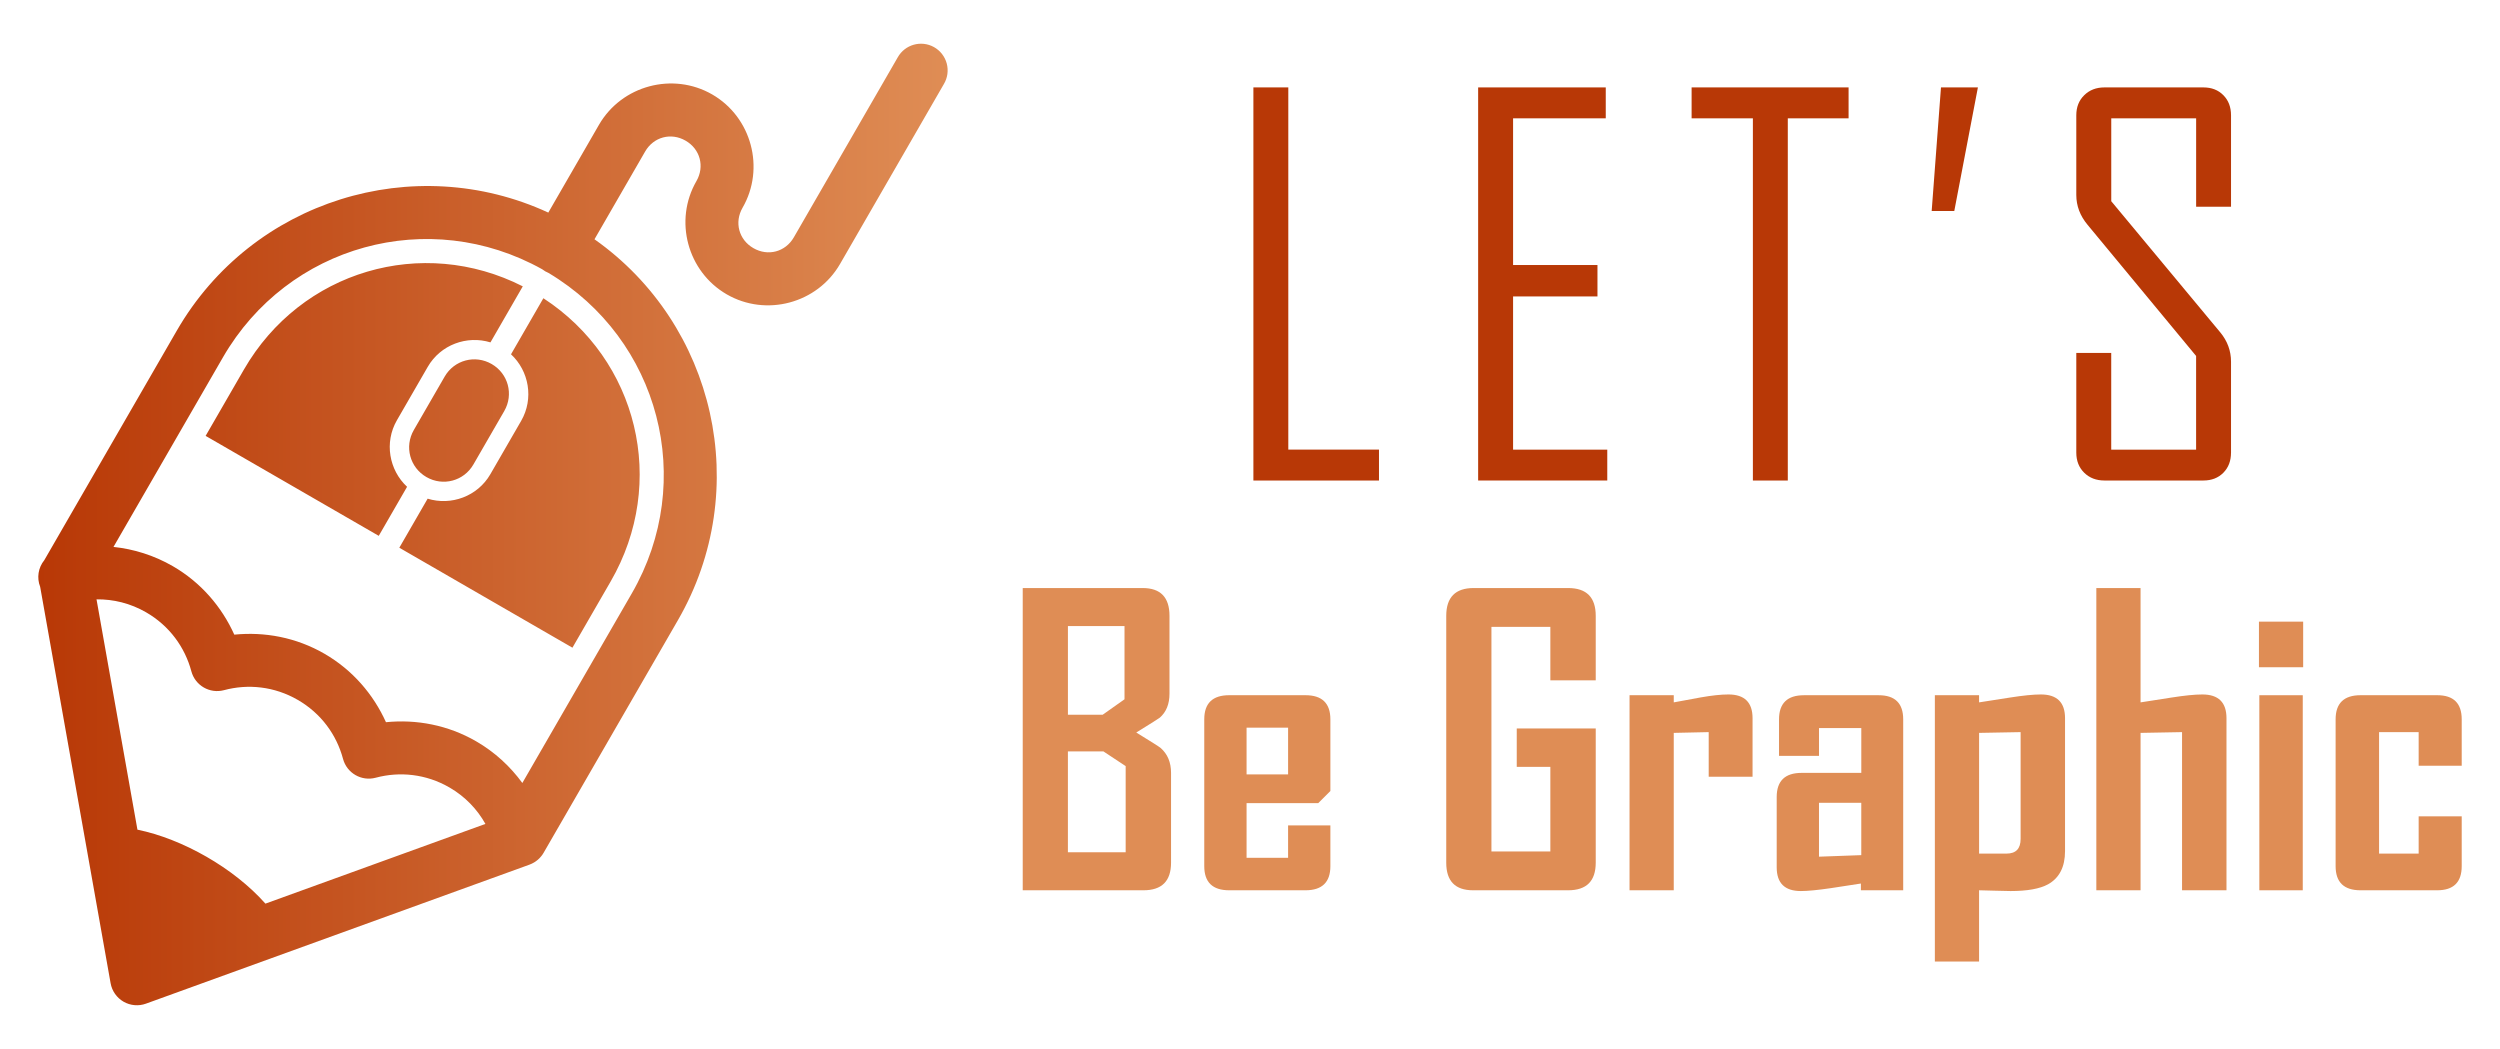 <?xml version="1.0" encoding="utf-8"?>
<!-- Generator: Adobe Illustrator 16.0.0, SVG Export Plug-In . SVG Version: 6.00 Build 0)  -->
<!DOCTYPE svg PUBLIC "-//W3C//DTD SVG 1.1//EN" "http://www.w3.org/Graphics/SVG/1.1/DTD/svg11.dtd">
<svg version="1.1" id="Calque_1" xmlns="http://www.w3.org/2000/svg" xmlns:xlink="http://www.w3.org/1999/xlink" x="0px" y="0px"
	 width="143px" height="60px" viewBox="0 0 143 60" enable-background="new 0 0 143 60" xml:space="preserve">
<g>
	<g>
		<g>
			<path fill="#B83806" d="M78.878,27.485h-7.184V5h1.997v20.719h5.187V27.485z"/>
			<path fill="#B83806" d="M91.936,27.485H84.55V5h7.299v1.768h-5.301v8.391h4.827v1.797h-4.827v8.764h5.388V27.485z"/>
			<path fill="#B83806" d="M105.739,6.768h-3.477v20.718h-1.997V6.768H96.76V5h8.979V6.768z"/>
			<path fill="#B83806" d="M113.136,5l-1.351,7.069h-1.293L111.024,5H113.136z"/>
			<path fill="#B83806" d="M127.614,25.891c0,0.471-0.145,0.853-0.438,1.15c-0.293,0.296-0.674,0.444-1.143,0.444h-5.66
				c-0.469,0-0.854-0.148-1.156-0.444c-0.302-0.298-0.453-0.68-0.453-1.15v-5.704h1.998v5.532h4.855v-5.359l-6.207-7.5
				c-0.431-0.518-0.646-1.086-0.646-1.71V6.596c0-0.47,0.151-0.854,0.453-1.149C119.52,5.148,119.905,5,120.374,5h5.66
				c0.469,0,0.85,0.148,1.143,0.446c0.293,0.296,0.438,0.68,0.438,1.149v5.23h-1.996V6.768h-4.855v4.742l6.234,7.5
				c0.412,0.497,0.617,1.059,0.617,1.68V25.891z"/>
		</g>
		<g>
			<g>
				<path fill="#DF8D55" d="M66.984,49.345c0,1.054-0.526,1.579-1.579,1.579H58.5V33.636h6.86c1.023,0,1.535,0.53,1.535,1.591v4.452
					c0,0.589-0.184,1.046-0.552,1.369c-0.052,0.045-0.5,0.328-1.348,0.852c0.876,0.537,1.34,0.832,1.393,0.884
					c0.397,0.346,0.596,0.821,0.596,1.425V49.345z M64.322,39.999v-4.187h-3.237v5.07h1.989L64.322,39.999z M64.388,48.748v-4.927
					l-1.271-0.84h-2.033v5.767H64.388z"/>
				<path fill="#DF8D55" d="M76.098,49.543c0,0.921-0.475,1.381-1.425,1.381h-4.364c-0.95,0-1.425-0.46-1.425-1.381v-8.396
					c0-0.92,0.475-1.381,1.425-1.381h4.364c0.95,0,1.425,0.461,1.425,1.381v4.099l-0.696,0.695h-4.098v3.127h2.375v-1.855h2.419
					V49.543z M73.679,44.297v-2.674h-2.375v2.674H73.679z"/>
				<path fill="#DF8D55" d="M91.276,49.345c0,1.054-0.526,1.579-1.58,1.579h-5.436c-1.023,0-1.535-0.525-1.535-1.579V35.227
					c0-1.061,0.522-1.591,1.569-1.591h5.402c1.053,0,1.58,0.53,1.58,1.591v3.689h-2.596v-3.06h-3.37v12.848h3.37v-4.839h-1.922
					v-2.198h4.518V49.345z"/>
				<path fill="#DF8D55" d="M100.246,44.429h-2.508v-2.552l-1.999,0.044v9.003h-2.529V39.767h2.529v0.409
					c0.522-0.096,1.042-0.191,1.558-0.287c0.625-0.11,1.148-0.166,1.568-0.166c0.921,0,1.381,0.453,1.381,1.359V44.429z"/>
				<path fill="#DF8D55" d="M108.862,50.924h-2.419v-0.386c-0.574,0.089-1.149,0.177-1.723,0.265
					c-0.752,0.11-1.322,0.165-1.712,0.165c-0.92,0-1.381-0.452-1.381-1.357v-4.021c0-0.921,0.475-1.381,1.425-1.381h3.414v-2.563
					h-2.419v1.591h-2.287v-2.089c0-0.92,0.475-1.381,1.425-1.381h4.275c0.935,0,1.403,0.461,1.403,1.381V50.924z M106.465,48.914
					v-2.993h-2.419v3.081L106.465,48.914z"/>
				<path fill="#DF8D55" d="M118.12,48.683c0,0.904-0.324,1.538-0.973,1.9c-0.471,0.257-1.186,0.385-2.143,0.385
					c-0.221,0-0.532-0.008-0.934-0.021c-0.401-0.016-0.69-0.023-0.867-0.023v4.077h-2.529V39.767h2.529v0.409
					c0.589-0.089,1.178-0.181,1.768-0.276c0.744-0.117,1.332-0.177,1.768-0.177c0.92,0,1.381,0.453,1.381,1.359V48.683z
					 M115.579,47.986v-6.109l-2.375,0.044v6.905h1.568C115.311,48.826,115.579,48.546,115.579,47.986z"/>
				<path fill="#DF8D55" d="M127.354,50.924h-2.541v-9.047l-2.373,0.044v9.003h-2.53V33.636h2.53v6.54
					c0.588-0.089,1.178-0.181,1.766-0.276c0.744-0.117,1.334-0.177,1.768-0.177c0.922,0,1.381,0.453,1.381,1.359V50.924z"/>
				<path fill="#DF8D55" d="M131.741,38.166h-2.529v-2.608h2.529V38.166z M131.718,50.924h-2.484V39.767h2.484V50.924z"/>
				<path fill="#DF8D55" d="M140.81,49.543c0,0.921-0.467,1.381-1.402,1.381h-4.385c-0.951,0-1.426-0.46-1.426-1.381v-8.396
					c0-0.92,0.475-1.381,1.426-1.381h4.385c0.936,0,1.402,0.461,1.402,1.381V43.8h-2.463v-1.923h-2.264v6.949h2.264v-2.133h2.463
					V49.543z"/>
			</g>
		</g>
	</g>
	<linearGradient id="SVGID_1_" gradientUnits="userSpaceOnUse" x1="2.19" y1="30" x2="54.206" y2="30">
		<stop  offset="0" style="stop-color:#B83806"/>
		<stop  offset="1" style="stop-color:#DF8D55"/>
	</linearGradient>
	<path fill="url(#SVGID_1_)" d="M53.423,2.693c-0.735-0.409-1.662-0.146-2.073,0.588l-5.943,10.295
		c-0.482,0.834-1.478,1.1-2.313,0.617c-0.834-0.48-1.101-1.477-0.619-2.311c1.3-2.252,0.517-5.178-1.735-6.479
		c-2.252-1.3-5.178-0.516-6.479,1.736l-2.898,5.021c-7.683-3.549-16.938-0.717-21.252,6.756L2.534,32.042
		c-0.349,0.428-0.439,1.01-0.237,1.522l4.03,22.678c0.079,0.443,0.349,0.828,0.739,1.054c0.39,0.225,0.859,0.267,1.282,0.113
		l21.943-7.953c0.008-0.004,0.016-0.008,0.024-0.011c0.032-0.013,0.063-0.025,0.094-0.039c0.012-0.006,0.024-0.012,0.037-0.019
		c0.033-0.016,0.065-0.033,0.097-0.052c0.014-0.008,0.027-0.017,0.041-0.025c0.024-0.016,0.048-0.031,0.072-0.048
		c0.024-0.018,0.047-0.035,0.07-0.054c0.012-0.009,0.023-0.019,0.035-0.028c0.025-0.022,0.05-0.044,0.074-0.067
		c0.017-0.017,0.033-0.034,0.049-0.051c0.017-0.02,0.034-0.038,0.051-0.058c0.014-0.017,0.028-0.033,0.042-0.05
		c0.019-0.024,0.038-0.049,0.055-0.074c0.011-0.018,0.022-0.034,0.033-0.053c0.009-0.014,0.018-0.027,0.027-0.042l7.688-13.315
		c4.314-7.473,2.139-16.904-4.775-21.783l2.898-5.021c0.482-0.834,1.479-1.102,2.314-0.619c0.834,0.48,1.101,1.477,0.619,2.313
		c-1.3,2.252-0.517,5.176,1.735,6.477s5.177,0.518,6.478-1.734L53.99,4.807c0.211-0.354,0.27-0.777,0.163-1.176
		S53.783,2.895,53.423,2.693z M31.011,15.4c0.111,0.088,0.234,0.158,0.366,0.213c6.357,3.801,8.479,11.895,4.761,18.332
		l-6.26,10.842c-0.688-0.944-1.574-1.767-2.646-2.386c-1.617-0.934-3.421-1.264-5.155-1.091c-0.717-1.588-1.905-2.984-3.521-3.918
		c-1.617-0.934-3.419-1.263-5.154-1.09c-0.717-1.589-1.904-2.985-3.521-3.919c-1.072-0.619-2.228-0.976-3.39-1.099l6.26-10.842
		C16.469,14.004,24.541,11.793,31.011,15.4z M29.903,16.379c-5.748-2.92-12.683-0.9-15.95,4.758l-2.191,3.795l9.903,5.718
		l1.62-2.806c-1.031-0.957-1.313-2.539-0.582-3.805l1.764-3.055c0.731-1.268,2.243-1.814,3.587-1.4L29.903,16.379z M31.081,17.059
		l-1.851,3.207c1.031,0.957,1.313,2.539,0.582,3.805l-1.764,3.055c-0.731,1.266-2.243,1.813-3.587,1.398l-1.62,2.806l9.902,5.718
		l2.191-3.796C38.203,27.592,36.483,20.576,31.081,17.059z M28.123,20.822c-0.948-0.547-2.142-0.229-2.689,0.721l-1.764,3.055
		c-0.547,0.949-0.228,2.143,0.721,2.689c0.948,0.547,2.142,0.229,2.689-0.721l1.764-3.055
		C29.391,22.563,29.072,21.369,28.123,20.822z M8.356,35.024c1.337,0.771,2.222,1.999,2.59,3.375
		c0.218,0.813,1.054,1.296,1.867,1.078c1.376-0.369,2.88-0.217,4.218,0.556c1.337,0.771,2.222,1.998,2.59,3.375
		c0.218,0.813,1.054,1.296,1.867,1.078c1.376-0.369,2.881-0.217,4.219,0.556c0.899,0.52,1.589,1.247,2.059,2.086l-12.584,4.56
		c-1.811-2.044-4.753-3.707-7.321-4.231L5.521,34.283C6.481,34.271,7.457,34.505,8.356,35.024z"/>
</g>
</svg>
